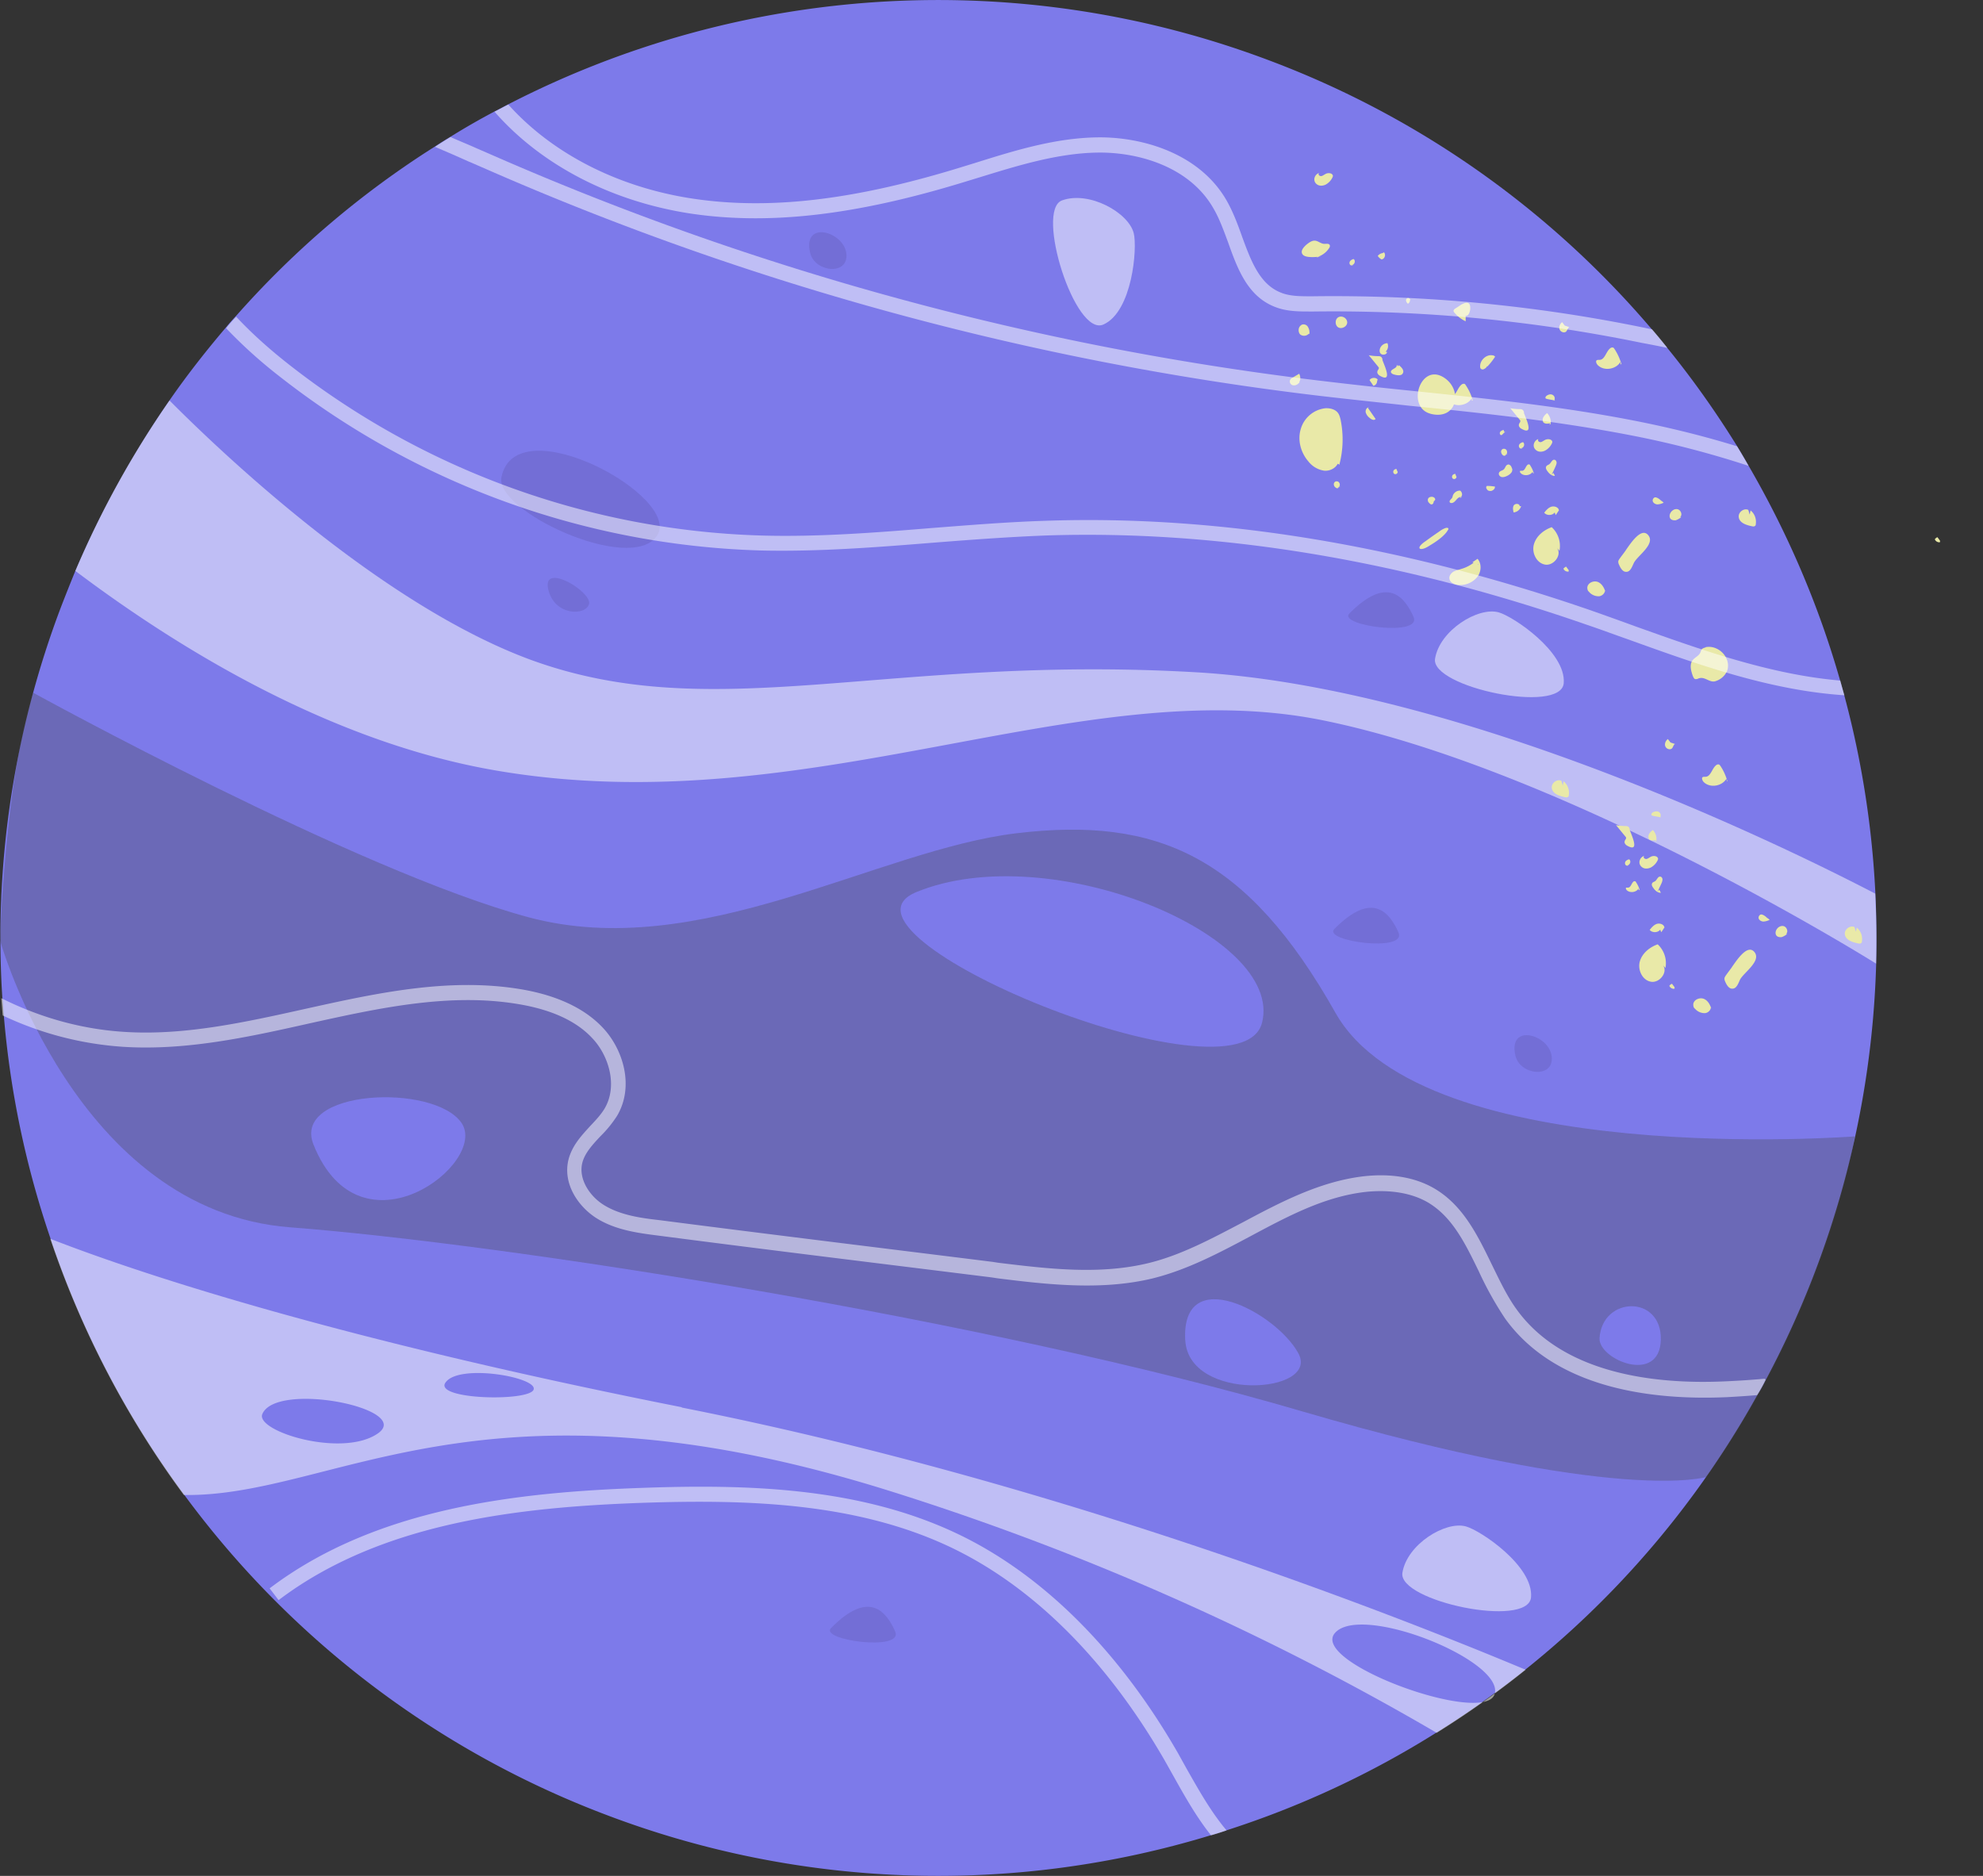<svg xmlns="http://www.w3.org/2000/svg" width="37" height="35" fill="none"><rect width="100%" height="100%" fill="#333333" stroke="none"/><path fill="#7D7AEA" d="M35.007 17.979a17.54 17.54 0 0 1-2.057 7.762 3 3 0 0 1-.162.29 17.34 17.34 0 0 1-5.978 6.29 17.3 17.3 0 0 1-3.916 1.826q-.144.05-.29.091a17.43 17.43 0 0 1-11.275-.37 17.43 17.43 0 0 1-7.896-5.984 17.3 17.3 0 0 1-2.492-4.78 17.3 17.3 0 0 1-.87-4.158c-.01-.108-.016-.215-.027-.323a17.4 17.4 0 0 1 1.101-7.316q.128-.33.263-.66a18 18 0 0 1 1.757-3.18c.327-.473.682-.924 1.053-1.36q.09-.11.188-.214a17.2 17.2 0 0 1 3.717-3.164q.144-.095.29-.182.403-.25.816-.468c.086-.043.172-.091.258-.134A17.5 17.5 0 0 1 23.7 1.134a17.4 17.4 0 0 1 7.407 5.355c.478.586.913 1.203 1.306 1.837.075.124.145.242.214.365.73 1.257 1.306 2.6 1.703 3.991l.08.285a17.5 17.5 0 0 1 .597 5.006z"/><path fill="#414141" d="M34.614 21.202s-8.041.623-9.696-2.305c-1.649-2.927-3.325-3.663-5.946-3.351s-5.925 2.422-9.11 1.568-9.244-4.19-9.244-4.19C.097 14.53 0 17.544 0 17.544s1.418 5.049 5.414 5.355c3.997.306 12.983 1.703 18.897 3.438 5.909 1.73 7.526 1.22 7.526 1.22 2.272-3.17 2.771-6.35 2.771-6.35zm-28.764.155c-.414-1.03 2.24-1.154 2.76-.408.516.747-1.885 2.595-2.76.409m11.253-4.716c2.487-1.015 6.86.806 6.445 2.439-.413 1.633-8.368-1.654-6.445-2.439M22.114 25c-.07-1.45 1.698-.51 2.111.248.414.757-2.052.923-2.11-.248m7.73-.032c.048-.784 1.16-.816 1.144.027-.021.849-1.166.37-1.144-.027" opacity=".3" style="mix-blend-mode:multiply"/><path fill="#fff" d="M35.005 17.979s-5.764-3.615-10.324-4.54c-4.566-.923-9.604 1.94-15.438.935-3.019-.52-5.833-2.213-7.837-3.722a17.5 17.5 0 0 1 1.757-3.18c1.063 1.07 4.007 3.84 6.757 4.845 3.438 1.246 6.607-.107 12.392.226 4.953.285 11.038 3.276 12.677 4.13.021.436.027.865.016 1.306M7.05 26.745c-.666.462-2.299-.043-2.154-.365.269-.613 2.82-.097 2.154.365m1.263-.95c.247-.36 1.73-.098 1.643.133-.086.226-1.87.188-1.643-.134m16.597 4.672c.49-.553 3.121.5 2.982 1.128-.14.629-3.476-.574-2.982-1.128m-12.187-4.21C6.126 24.95 2.467 23.71.938 23.113a17.4 17.4 0 0 0 2.492 4.78c2.804.043 5.522-2.438 13.053-.112a49.7 49.7 0 0 1 10.324 4.55 17 17 0 0 0 1.66-1.177c-2.772-1.16-8.976-3.556-15.75-4.893z" opacity=".51" style="mix-blend-mode:soft-light"/><path fill="#190024" d="M9.357 8.9c-.135.635 2.417 1.816 2.9 1.097.49-.72-2.626-2.423-2.9-1.096M10.227 10.985c.108.505.693.51.763.29.07-.226-.87-.795-.763-.29M24.896 17.334c.71-.72 1.031-.311 1.198.064.161.377-1.418.162-1.198-.064M25.177 11.447c.71-.72 1.032-.312 1.198.064.161.376-1.418.161-1.198-.064M15.506 30.376c.709-.72 1.03-.312 1.197.064.162.377-1.418.162-1.197-.064M28.276 19.698c.086.365.72.43.677.016s-.822-.634-.677-.016M15.116 4.717c.086.365.72.43.676.016s-.821-.634-.676-.016" opacity=".1" style="mix-blend-mode:multiply"/><path fill="#fff" d="M27.353 28.48c.274.075 1.263.74 1.214 1.321-.048.586-2.487.075-2.4-.457.085-.531.805-.972 1.186-.864M27.963 11.425c.274.076 1.262.742 1.214 1.322-.049.585-2.487.075-2.401-.457.086-.531.805-.972 1.187-.865M21.154 4.351c.07.28-.027 1.461-.564 1.703-.532.242-1.279-2.133-.774-2.315.505-.183 1.24.225 1.338.612" opacity=".51" style="mix-blend-mode:soft-light"/><g fill="#E9E9A8" style="mix-blend-mode:soft-light"><path d="M24.989 8.675a1.84 1.84 0 0 0 .026-.838c-.01-.043-.021-.091-.048-.129-.048-.07-.15-.096-.236-.091a.54.54 0 0 0-.462.392c-.06.204 0 .435.145.602a.46.46 0 0 0 .295.171c.118.011.247-.064.269-.182-.022-.032-.08-.022-.091.016l.096.048zM29.098 10.276a.48.48 0 0 0-.145-.44c-.15.053-.29.166-.333.322-.043.155.048.349.21.376.155.027.316-.172.225-.306zM28.62 8.831a.6.6 0 0 0-.07-.15q0-.009-.016-.016h-.021c-.049.026-.054.118-.113.118h-.032c-.016.01-.006.032.005.043.059.064.183.048.226-.027v.027h.005zM27.479 7.466a1 1 0 0 0-.13-.279.06.06 0 0 0-.026-.027c-.011 0-.027 0-.038.006-.091.053-.107.22-.21.225a.2.2 0 0 0-.053.005c-.027.017-.01.06.01.086.113.124.344.092.43-.053v.048l.022-.01zM30.252 6.79a1 1 0 0 0-.129-.28.07.07 0 0 0-.027-.027c-.01 0-.027 0-.038.006-.09.053-.107.22-.209.225-.021 0-.043 0-.054.006-.027.016-.01.059.011.086.113.123.344.091.43-.054V6.8l.021-.01zM28.932 7.913a.24.24 0 0 0-.065-.205.24.24 0 0 0-.07.076.1.1 0 0 0 0 .096c.032.033.086.027.13.016q-.008.016-.022.033l.016-.011zM28.438 7.697s-.011-.043-.033-.053c-.016-.011-.037-.011-.059-.011a1 1 0 0 1-.166-.016c.059.07.118.145.177.215 0 .005.01.01.01.016.006.027-.02.043-.026.07-.01.037.021.07.053.085.237.13.076-.198.038-.306zM25.797 6.709s-.01-.043-.032-.054c-.016-.01-.038-.01-.06-.01a1 1 0 0 1-.166-.017c.06.07.118.145.177.215 0 .006.011.011.011.016.005.027-.021.043-.027.07-.01.038.022.07.054.086.236.13.075-.199.037-.306zM29.196 6.075l-.049-.064c-.042.032-.07.096-.042.145.026.048.102.064.128.016.017-.027.033-.08.06-.065zM25.137 6.016c0 .076-.102.13-.167.092-.064-.038-.064-.15 0-.188.065-.038.161.01.167.091v.01zM26.104 6.816c.049.038.102.097.07.15-.027.05-.102.038-.161.022-.022-.005-.054-.021-.06-.043-.01-.059.114-.07.108-.129.016-.01.032.017.022.027l.016-.027zM29.961 11.076c-.016-.086-.06-.177-.14-.215-.08-.037-.198.011-.204.102 0 .027.006.054.022.07l.032.033a.24.24 0 0 0 .166.059c.06-.006.119-.065.108-.124zM31.824 12.08s-.053.011-.07.033c-.016.021-.02.048-.032.07-.027.053-.091.08-.134.128-.07.081-.038.204 0 .307.01.021.021.048.043.053.016 0 .038 0 .054-.01.118-.049.199.07.306.053a.35.35 0 0 0 .236-.199c.08-.247-.166-.488-.403-.44zM28.98 8.82s.026.038.031.06c-.059 0-.107-.044-.14-.092-.02-.027-.037-.06-.02-.086.01-.021.037-.027.053-.038.038-.026.054-.09.097-.086.027 0 .043.033.043.054 0 .027-.011.049-.022.075-.021.049-.048.102-.07.15l.027-.031zM28.355 9.443c0-.048-.08-.054-.108-.016-.026.038-.016.091-.005.134a.16.16 0 0 0 .14-.118zM28.216 8.756s-.01-.043-.027-.065c-.016-.016-.037-.032-.059-.021-.037.01-.043.06-.07.086-.026.027-.075.027-.09.064-.017.033.015.076.053.081.037.005.075-.01.107-.027a.2.2 0 0 0 .075-.064c.017-.027.017-.07-.01-.092l.027.038zM28.115 8.47s-.027.039-.048.033c-.022 0-.038-.021-.048-.037a.1.1 0 0 1-.011-.038c0-.032.027-.06.059-.054.032 0 .054.032.054.065 0 .032-.033.053-.06.059l.065-.022zM24.994 9.078s-.027.037-.048.032a.1.1 0 0 1-.049-.038.1.1 0 0 1-.01-.037c0-.032.027-.06.059-.054.032 0 .053.032.053.065 0 .032-.032.053-.059.059l.065-.022zM28.387 8.358c.049-.005.07-.075.032-.107-.021 0-.048.016-.064.032a.056.056 0 0 0-.005.07c.016.022.048.022.059 0l-.022.01zM25.227 4.942c.048-.005.07-.075.032-.108-.021 0-.048.017-.064.033s-.022.048-.006.07c.017.021.049.021.06 0l-.022.01zM24.241 7.134a.17.17 0 0 0 0-.161l-.118.07c-.021.01-.038.021-.048.042-.022.038 0 .092.048.103.043.01.086-.011.113-.043h.01zM25.52 7.606l.146.21c-.022.037-.081.01-.108-.017a.2.2 0 0 1-.075-.102c-.01-.043.016-.096.059-.096l-.016.01zM31.348 9.647c.049-.037.017-.128-.043-.145-.059-.016-.123.027-.145.086a.1.1 0 0 0 0 .076c.017.037.065.048.108.043a.3.3 0 0 0 .102-.06zM25.856 6.559a.14.14 0 0 0 .032-.156.15.15 0 0 0-.107.048c-.038.038-.054.108-.021.145.032.038.123.022.118-.032h-.022zM25.694 7.118a.086.086 0 0 1-.07.08c-.021-.038-.048-.07-.07-.107.033-.049.114-.054.151-.011l-.01.032zM30.34 10.26c-.037.054-.08.107-.118.161a.2.2 0 0 0-.027.048c0 .022 0 .038.011.06.027.064.07.145.14.14.075 0 .107-.098.14-.167.064-.13.397-.344.273-.51-.134-.178-.349.171-.424.273zM31.004 9.346s.027.022.038.033a.3.3 0 0 1-.113.032c-.037 0-.08-.022-.091-.06-.01-.037.027-.085.064-.069.038.01.07.038.097.064zM27.893 9.089c0 .032-.032.059-.065.07-.032.005-.07 0-.085-.033-.017-.016-.017-.048 0-.059h.026c.043 0 .081.006.124.011V9.1zM27.275 9.277c-.038-.016-.076.016-.102.048-.027.032-.06.065-.097.06a.03.03 0 0 1-.027-.017c-.01-.027.021-.048.038-.07.016-.016.016-.043.026-.064a.14.14 0 0 1 .13-.08c.026.015.037.048.037.075s-.027.053-.054.064l.054-.016zM27.17 8.885l-.016-.043c-.027 0-.054.016-.06.043s.011.053.038.053.049-.026.043-.048zM26.072 8.793l-.016-.043c-.027 0-.053.017-.059.043-.005.027.01.054.038.054s.048-.027.043-.048zM28.696 8.208c0 .032.037.048.064.038s.054-.033.08-.043a.13.13 0 0 1 .092 0c.016.01.032.021.032.043q-.001.015-.01.032a.3.3 0 0 1-.124.129c-.054.027-.124.032-.172-.011a.11.11 0 0 1-.038-.113.13.13 0 0 1 .081-.091v.01zM24.602 3.245c0 .032.038.048.064.037.027-.01.054-.032.081-.043a.13.13 0 0 1 .091 0c.016.011.032.022.032.043q-.001.017-.01.032a.3.3 0 0 1-.124.13c-.053.026-.123.032-.172-.011a.11.11 0 0 1-.037-.113.13.13 0 0 1 .08-.091v.01zM29.004 7.456c.016-.032-.006-.08-.043-.092-.038-.016-.075 0-.107.022-.011.01-.022.027-.017.043.006.01.017.01.033.016.048.01.09.016.14.027v-.01zM24.57 4.797a.4.4 0 0 0 .232-.172c.01-.016.016-.032.01-.048-.01-.038-.064-.027-.101-.027-.065 0-.119-.06-.183-.06-.054 0-.097.033-.14.065-.059.049-.129.124-.086.188.022.032.065.043.102.049.081.01.167.005.247-.011l-.08.021zM27.341 5.893c.06.01.086-.07.092-.13 0-.037 0-.08-.027-.101-.038-.033-.097 0-.14.021q-.057.039-.107.07c-.016.01-.032.021-.038.043 0 .016.01.032.022.043a.6.6 0 0 0 .204.156v-.108z"/><path d="M26.69 7.72c.515.133.618-.479.22-.694-.419-.225-.666.575-.22.693M29.011 9.556c-.037.064-.15.07-.198.01.037-.048.08-.096.134-.112.059-.016.134.01.14.07-.022.027-.038.059-.06.086l-.021-.054zM27.58 10.54s-.032-.05-.048-.07a.7.7 0 0 1-.263.144c-.049.016-.097.027-.145.049-.043.027-.081.07-.081.118 0 .096.118.14.215.134a.41.41 0 0 0 .311-.156c.07-.096.08-.241 0-.333l-.096.065.113.043zM27.017 9.89c.021-.033 0-.05-.043-.039a.4.4 0 0 0-.118.065q-.129.087-.258.182c-.049.033-.102.076-.113.113-.005.033.027.038.07.027s.086-.037.129-.064c.145-.086.311-.21.343-.312l-.08.016h.07zM26.746 9.384s-.016.032-.038.027c-.016 0-.032-.016-.042-.027s-.022-.022-.022-.038c-.01-.027.005-.059.032-.07.027-.01.06-.01.08.006.011.005.022.021.022.032q.002.024-.021.032l-.011.033zM27.752 6.838c.053-.054.102-.118.145-.183a.07.07 0 0 0-.054-.026c-.113-.017-.226.09-.226.204 0 .016 0 .037.016.048.016.016.043.016.065 0a.1.1 0 0 0 .048-.048zM28.074 8.063s-.016-.027-.021-.043c-.021.01-.048.016-.065.043-.01.021 0 .06.027.054.011 0 .017-.011.022-.016.021-.022.043-.038.07-.06l-.038.027zM24.433 6.231c0-.037 0-.08-.022-.118a.094.094 0 0 0-.097-.06c-.021 0-.037.012-.053.028-.043.043-.038.123 0 .16a.12.12 0 0 0 .16-.015zM25.825 4.71c.038.044.01.124-.048.13a.2.2 0 0 1-.07-.065.14.14 0 0 1 .091-.053l.027-.016zM26.308 5.603c.021-.032-.043-.06-.065-.027-.021.027 0 .07.027.091a.08.08 0 0 0 .038-.08zM29.269 10.636l-.049-.065s-.037.022-.048.038c.01.037.059.064.097.054v-.027M36.198 10.088l-.048-.065a.1.1 0 0 0-.048.038c.01.038.059.065.096.054v-.027M32.663 9.524c.076.059.113.16.097.258 0 .01 0 .021-.016.032-.01.01-.032.01-.054.005-.102-.021-.23-.059-.247-.166-.016-.092.091-.178.177-.14.011.027.016.06.027.086zM31.075 18.06a.48.48 0 0 0-.145-.441c-.15.053-.29.166-.334.322-.042.156.049.35.21.376.156.027.317-.172.226-.306zM30.595 16.609a.5.5 0 0 0-.07-.15q0-.009-.016-.017h-.021c-.048.027-.054.119-.113.119h-.032c-.016.01 0 .032.005.043.06.064.183.048.226-.027v.026h.005zM32.228 14.568a1 1 0 0 0-.129-.28.1.1 0 0 0-.026-.026c-.011 0-.027 0-.038.005-.091.054-.107.22-.21.226-.02 0-.042 0-.053.005-.027.016-.01.06.01.086.113.124.344.091.43-.054l.011.049.01-.011zM30.904 15.69a.24.24 0 0 0-.064-.204c-.027.022-.054.043-.07.075a.1.1 0 0 0 0 .097c.032.032.086.027.129.016-.006.011-.01.022-.022.033l.022-.011zM30.41 15.476s-.01-.043-.032-.054c-.016-.01-.038-.01-.06-.01a1 1 0 0 1-.166-.017c.06.07.118.145.178.215 0 .005.01.01.01.016.006.027-.021.043-.026.07-.011.037.021.07.053.086.236.129.075-.199.038-.306zM31.169 13.853l-.049-.064c-.043.032-.07.096-.043.145s.102.064.13.016c.015-.027.031-.08.058-.065zM31.938 18.854c-.017-.086-.06-.177-.14-.215-.08-.037-.199.011-.204.102 0 .027.005.054.021.07l.033.032a.24.24 0 0 0 .166.06c.06-.006.118-.065.107-.124zM30.956 16.598s.027.038.032.06c-.06 0-.107-.044-.14-.092-.021-.027-.037-.06-.021-.086.01-.022.037-.027.054-.038.037-.027.053-.091.096-.086.027 0 .043.032.043.054a.2.2 0 0 1-.021.075c-.022.049-.049.102-.07.15l.027-.032zM30.368 16.142c.048-.006.07-.076.032-.108-.022 0-.048.016-.065.032-.016.017-.021.049-.005.07s.048.022.06 0l-.022.011zM33.325 17.425c.048-.037.016-.129-.043-.145-.06-.016-.124.027-.145.086a.1.1 0 0 0 0 .075c.016.038.064.049.107.043a.3.3 0 0 0 .102-.059zM32.32 18.038c-.037.053-.08.107-.117.16a.2.2 0 0 0-.027.05c0 .02 0 .037.01.058.027.065.07.145.14.14.075 0 .108-.097.14-.167.064-.128.397-.343.274-.51-.135-.177-.35.172-.425.274zM32.98 17.13s.028.021.039.032a.3.3 0 0 1-.113.032c-.038 0-.08-.021-.092-.059-.01-.038.027-.086.065-.07.037.01.07.038.096.065zM30.668 15.986c0 .032.038.048.065.037.027-.01.053-.032.08-.043a.13.13 0 0 1 .092 0c.016.011.032.022.032.043q-.001.016-.01.033a.3.3 0 0 1-.124.129c-.054.026-.124.032-.172-.011a.11.11 0 0 1-.038-.113.13.13 0 0 1 .08-.091v.01zM30.98 15.234c.017-.033-.005-.08-.043-.092a.13.13 0 0 0-.107.022c-.01.01-.021.027-.016.043.005.01.016.01.032.016.049.01.091.016.14.027v-.01zM30.98 17.34c-.038.064-.15.07-.199.01.038-.048.08-.096.135-.113.059-.016.134.011.14.07-.022.027-.038.06-.06.086l-.021-.053zM31.245 18.419l-.048-.064a.1.1 0 0 0-.049.037c.011.038.06.065.097.054v-.027M34.644 17.307c.075.059.113.161.096.258 0 .01 0 .021-.016.032-.01.01-.032.01-.053.005-.102-.021-.231-.059-.248-.166-.016-.091.092-.177.178-.14.01.027.016.06.027.086zM29.175 14.578c.075.06.113.162.097.258 0 .011 0 .022-.016.032-.011.011-.033.011-.054.006-.102-.022-.231-.06-.247-.167-.016-.091.091-.177.177-.14.01.027.016.06.027.087z"/></g><g fill="#fff" opacity=".51" style="mix-blend-mode:soft-light"><path d="M8.767 3.024a34 34 0 0 0-.65-.284q.146-.096.29-.183c.156.07.317.134.473.204l.344.15A54.6 54.6 0 0 0 24.58 7.097q.869.105 1.745.193c1.408.145 2.863.296 4.276.58q.958.193 1.81.457c.076.124.145.242.215.365a18 18 0 0 0-2.084-.548c-1.402-.279-2.847-.435-4.249-.574-.585-.065-1.165-.124-1.75-.194A54.8 54.8 0 0 1 9.105 3.17l-.344-.15zM34.412 12.972c-1.386-.091-2.723-.57-4.018-1.037-.258-.09-.516-.187-.774-.274-3.502-1.219-6.902-1.777-10.109-1.67-.698.027-1.407.08-2.094.134-1.064.086-2.16.172-3.245.145a15.26 15.26 0 0 1-8.96-3.25 9 9 0 0 1-.993-.896c.059-.076.123-.145.188-.215q.41.441.983.891a15 15 0 0 0 8.793 3.191c1.069.032 2.16-.054 3.212-.14.688-.053 1.402-.112 2.106-.134 3.239-.113 6.676.457 10.21 1.681.259.092.516.183.78.28 1.246.445 2.53.907 3.846 1.02q.04.147.08.285z"/></g><path fill="#fff" d="M32.945 25.74a3 3 0 0 1-.16.29 20 20 0 0 1-.565.038c-1.364.06-3.185-.145-4.136-1.466a6.4 6.4 0 0 1-.489-.876c-.258-.531-.5-1.031-.967-1.3-.381-.214-.832-.22-1.144-.188-.763.086-1.44.446-2.154.828-.574.306-1.17.623-1.815.784-.967.236-1.998.113-2.906 0l-.102-.016c-2.074-.258-4.147-.51-6.22-.78-.371-.047-.796-.101-1.15-.321-.338-.21-.65-.645-.526-1.112.07-.253.236-.43.397-.607.102-.108.204-.215.274-.333.252-.43.07-1-.236-1.316-.296-.317-.758-.527-1.365-.629-1.294-.22-2.626.075-3.915.36-1.128.253-2.294.51-3.47.435a6.2 6.2 0 0 1-2.246-.585c-.01-.108-.016-.215-.027-.323.715.36 1.5.58 2.289.629 1.128.075 2.277-.183 3.39-.43 1.31-.29 2.669-.59 4.017-.365.671.113 1.182.354 1.52.709.387.403.602 1.101.274 1.654a2.2 2.2 0 0 1-.312.382c-.145.155-.284.306-.333.483-.085.312.14.64.403.8.306.189.693.242 1.032.28 2.073.268 4.146.52 6.22.779l.102.016c.93.113 1.89.23 2.81.005.612-.15 1.186-.462 1.75-.757.704-.376 1.44-.763 2.25-.86.511-.059.962.016 1.317.22.542.312.816.876 1.08 1.419.14.284.279.585.462.838.875 1.219 2.605 1.407 3.894 1.348q.372-.016.736-.049zM22.886 34.152c-.097.032-.193.065-.29.091-.274-.343-.494-.736-.704-1.111l-.16-.285c-1.08-1.875-2.461-3.25-3.997-3.98-1.767-.838-3.803-.892-5.737-.828-2.283.08-4.872.355-6.8 1.816l-.167-.22c1.993-1.51 4.636-1.794 6.962-1.875 1.971-.07 4.044-.01 5.865.854 1.585.752 3.014 2.17 4.12 4.093l.161.29c.226.398.457.811.752 1.16zM31.105 6.49a18 18 0 0 0-.468-.092 28.6 28.6 0 0 0-6.123-.586c-.247 0-.494.006-.725-.086-.51-.198-.699-.709-.876-1.208-.08-.215-.161-.44-.268-.623-.446-.79-1.413-1.059-2.165-1.048-.747.011-1.488.242-2.203.462l-.354.108c-1.982.601-3.577.784-5.028.569-1.493-.226-2.804-.913-3.668-1.902.086-.042.171-.09.257-.134.817.913 2.047 1.547 3.449 1.757 1.407.21 2.965.032 4.91-.559l.349-.107c.735-.231 1.498-.468 2.288-.478.827-.011 1.907.295 2.412 1.187.118.21.204.44.284.666.167.456.328.886.72 1.042.177.075.398.07.607.07a28.8 28.8 0 0 1 6.193.59c.043.011.086.017.13.027q.146.168.284.344z" opacity=".51" style="mix-blend-mode:soft-light"/></svg>